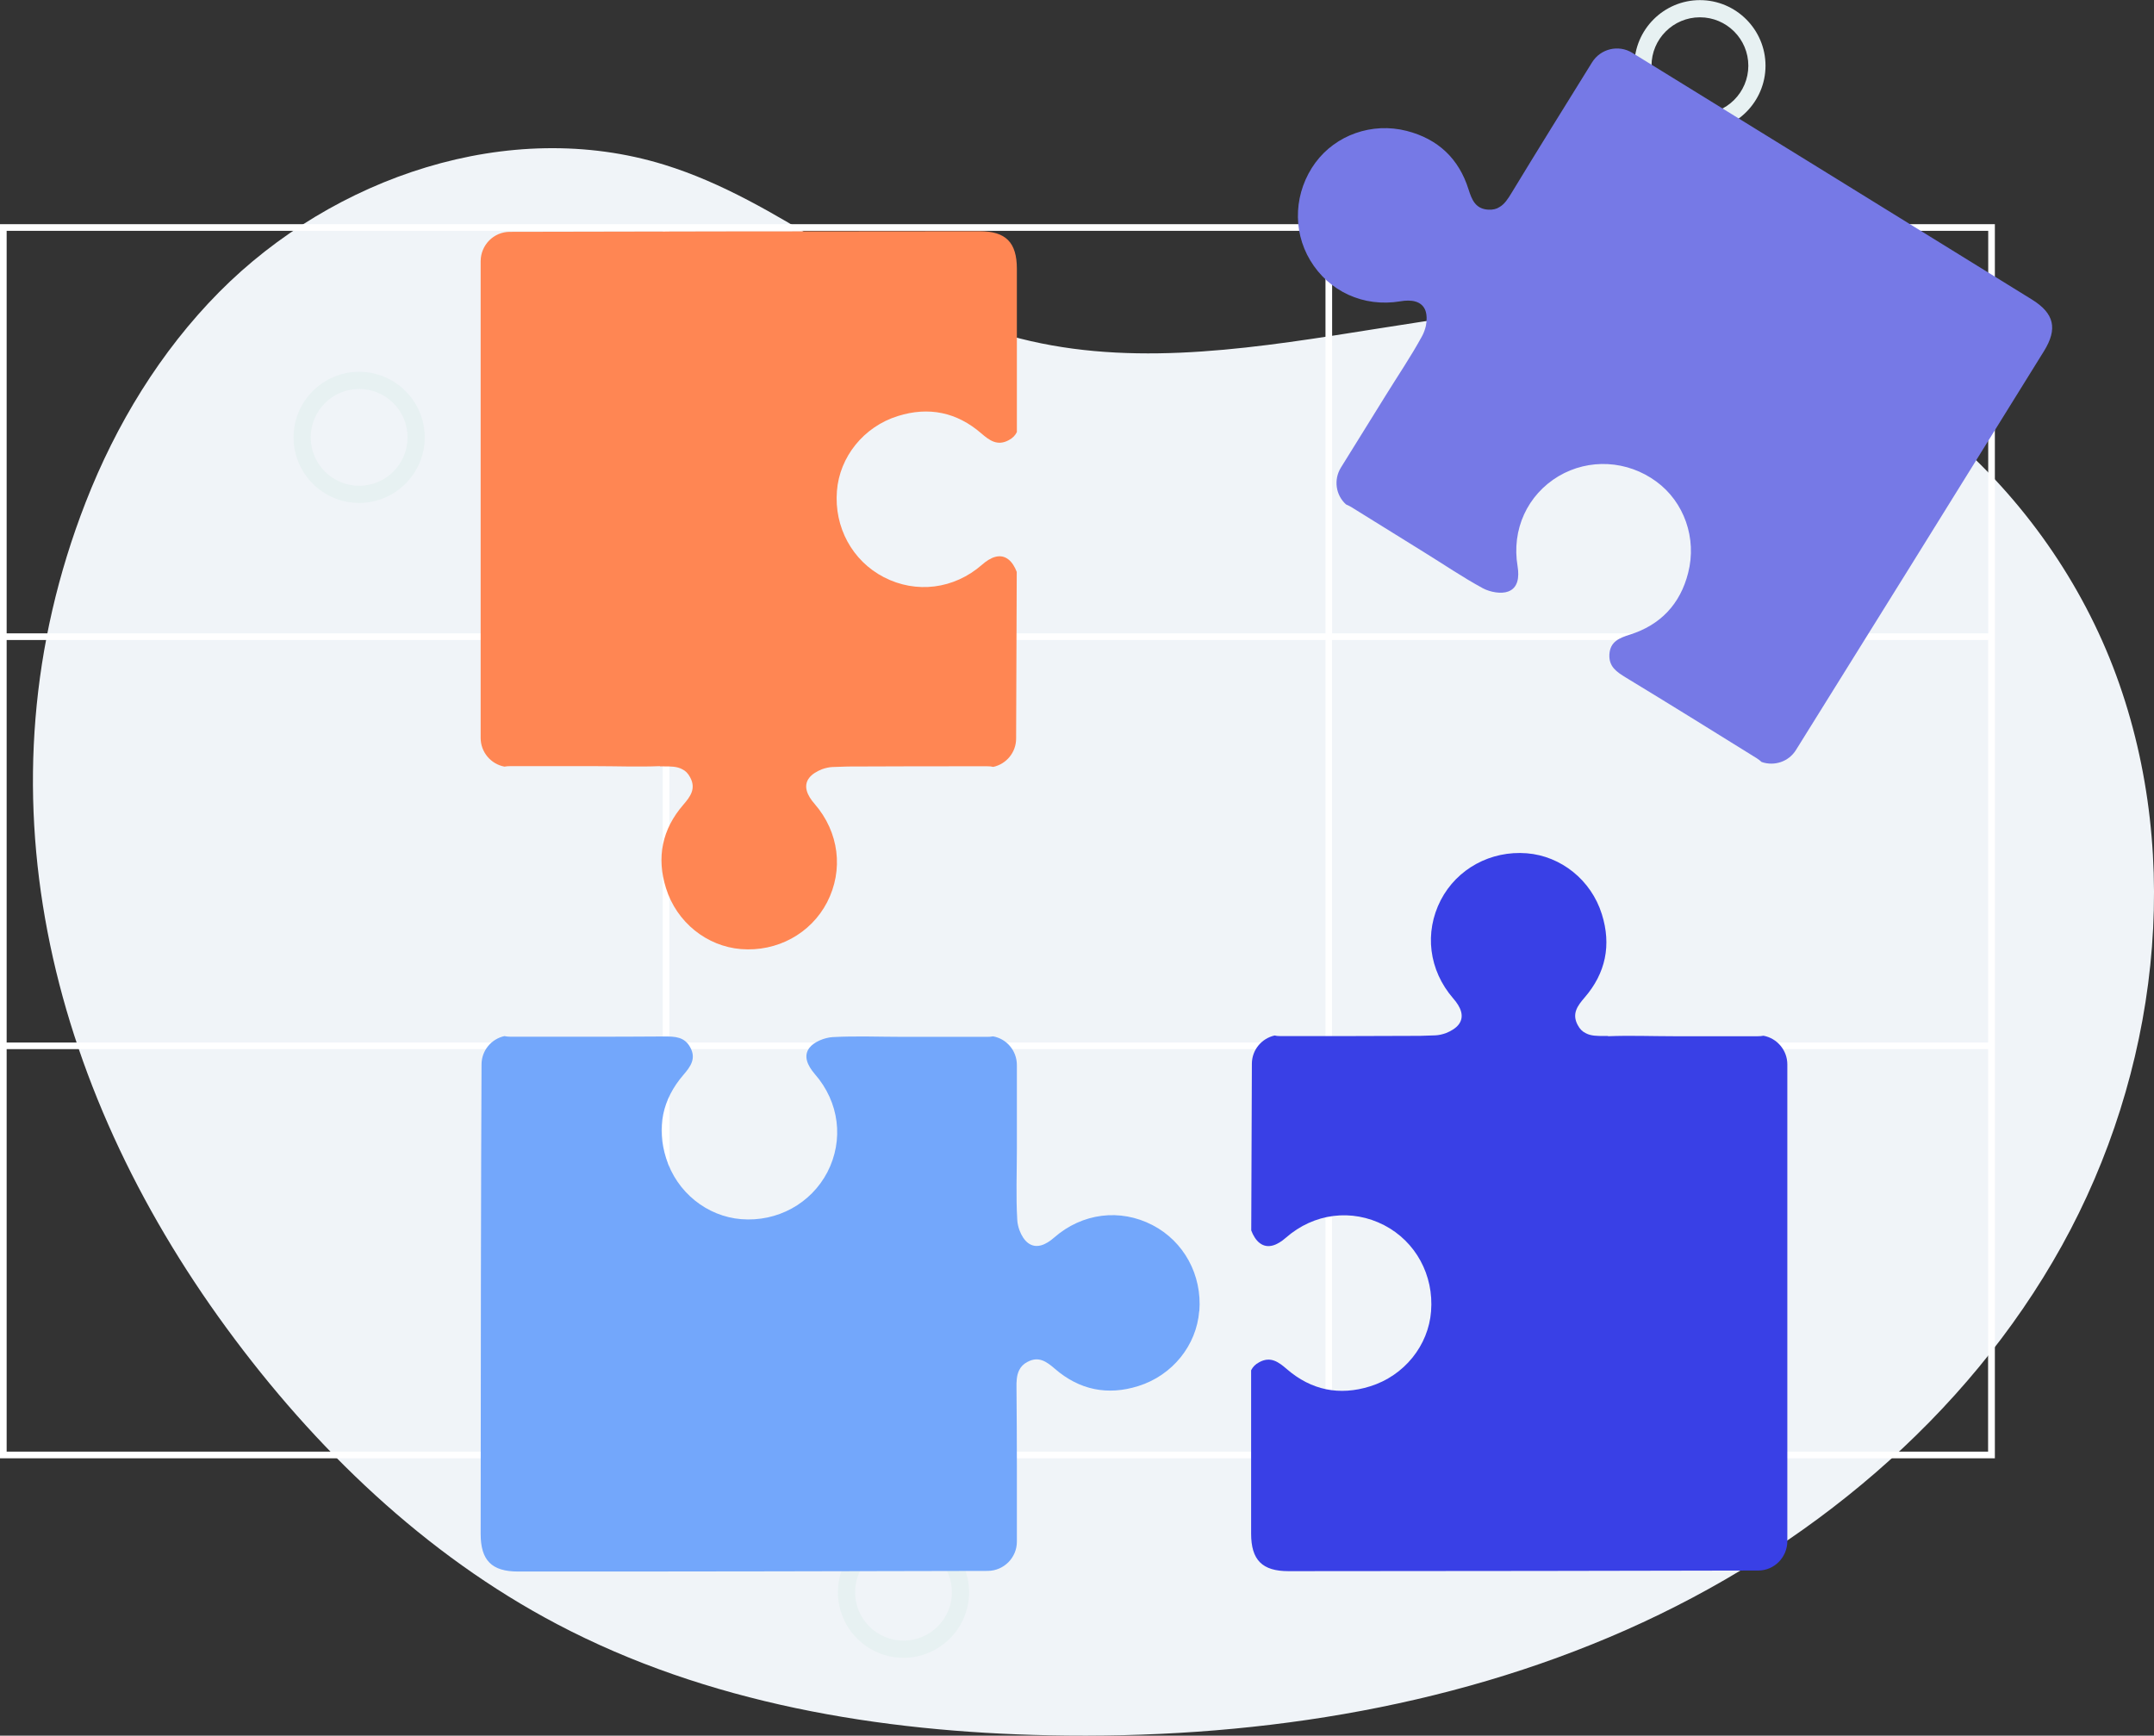<?xml version="1.0" encoding="UTF-8"?>
<svg id="_レイヤー_2" data-name="レイヤー 2" xmlns="http://www.w3.org/2000/svg" viewBox="0 0 171.77 138.42">
  <rect x="0" y="0" width="171.77" height="138.42" fill="#333333" stroke="none"/>
  <defs>
    <style>
      .cls-1 {
        fill: #3940e6;
      }

      .cls-2 {
        fill: #f0f4f8;
      }

      .cls-3 {
        fill: #fff;
      }

      .cls-4 {
        fill: #73a7fb;
      }

      .cls-5 {
        fill: #ff8653;
      }

      .cls-6 {
        fill: #7679e6;
      }

      .cls-7 {
        fill: #e7f1f2;
      }
    </style>
  </defs>
  <g id="_レイヤー_1-2" data-name="レイヤー 1">
    <g>
      <path class="cls-2" d="M17.48,23.29c9.11-9.19,23.14-13.97,35.5-10.15,9.26,2.86,16.69,10.01,25.87,13.12,17.69,5.99,37.09-4.18,55.57-1.41,15.55,2.32,28.9,14.24,34.33,28.99,5.42,14.75,3.29,31.77-4.33,45.51s-20.38,24.28-34.75,30.64c-14.37,6.36-30.3,8.72-46.02,8.4-13.53-.27-27.27-2.56-39.24-8.87-10.52-5.54-19.32-14.01-26.34-23.6C3.88,86.55-2.08,62.92,6.83,40.06c2.42-6.21,5.95-12.02,10.65-16.77Z"/>
      <path class="cls-3" d="M106.23,17.88H0v98.42h159.08V17.88h-52.85ZM53.38,18.41h52.32v32.1h-52.32V18.41ZM105.7,83.14h-52.32v-32.1h52.32v32.1ZM.53,18.41h52.32v32.1H.53V18.41ZM.53,51.04h52.32v32.1H.53v-32.1ZM52.85,115.77H.53v-32.1h52.32v32.1ZM105.7,115.77h-52.32v-32.1h52.32v32.1ZM158.54,115.77h-52.32v-32.1h52.32v32.1ZM158.54,83.14h-52.32v-32.1h52.32v32.1ZM106.23,50.51V18.41h52.32v32.1h-52.32Z"/>
      <path class="cls-7" d="M72.05,132.21c-2.89,0-5.23-2.35-5.23-5.23s2.35-5.23,5.23-5.23,5.23,2.35,5.23,5.23-2.35,5.23-5.23,5.23ZM72.05,123.12c-2.13,0-3.86,1.73-3.86,3.86s1.73,3.86,3.86,3.86,3.86-1.73,3.86-3.86-1.73-3.86-3.86-3.86Z"/>
      <path class="cls-7" d="M28.64,40.11c-2.89,0-5.23-2.35-5.23-5.23s2.35-5.23,5.23-5.23,5.23,2.35,5.23,5.23-2.35,5.23-5.23,5.23ZM28.64,31.02c-2.13,0-3.86,1.73-3.86,3.86s1.73,3.86,3.86,3.86,3.86-1.73,3.86-3.86-1.73-3.86-3.86-3.86Z"/>
      <path class="cls-7" d="M135.56,10.47c-2.89,0-5.23-2.35-5.23-5.23s2.35-5.23,5.23-5.23,5.23,2.35,5.23,5.23-2.35,5.23-5.23,5.23ZM135.56,1.38c-2.13,0-3.86,1.73-3.86,3.86s1.73,3.86,3.86,3.86,3.86-1.73,3.86-3.86-1.73-3.86-3.86-3.86Z"/>
      <path class="cls-4" d="M95.63,104.56c-.21,2.72-2.13,5.13-4.86,5.98-2.45.77-4.7.31-6.65-1.38-.65-.56-1.28-1.03-2.18-.55-.33.17-.53.39-.66.65-.21.41-.23.9-.22,1.44.04,4.07.03,8.13.03,12.25,0,1.28-1.04,2.32-2.32,2.33-6.79.02-26.8.06-37.46.05-2.09,0-2.98-.88-2.98-3,0-10.72.03-30.67.07-37.44,0-1.11.78-2.03,1.82-2.26.16.03.32.05.49.05,4.13,0,8.19.01,12.25-.02.88,0,1.63.02,2.09.88.48.89.01,1.53-.55,2.18-1.68,1.95-2.15,4.2-1.38,6.65.85,2.72,3.26,4.64,5.99,4.86,2.87.23,5.56-1.24,6.87-3.75,1.32-2.56.96-5.58-1.01-7.83-.57-.67-.93-1.43-.42-2.09.37-.48,1.21-.81,1.85-.85,1.86-.1,3.73-.02,5.6-.02h6.73c.16,0,.31-.01.46-.04,1.08.19,1.9,1.14,1.9,2.29v6.73c0,1.87-.08,3.74.03,5.6.01.27.08.57.18.85.15.4.38.78.67,1,.66.51,1.43.16,2.09-.42,2.25-1.97,5.27-2.33,7.84-1,2.51,1.3,3.97,3.98,3.74,6.87Z"/>
      <path class="cls-6" d="M104.9,12.97c1.62-2.2,4.51-3.24,7.28-2.53,2.49.64,4.16,2.21,4.93,4.67.26.82.55,1.55,1.57,1.61.37.02.66-.05.9-.21.4-.23.67-.65.95-1.11,2.11-3.48,4.26-6.93,6.43-10.43.68-1.09,2.11-1.43,3.2-.76,5.78,3.56,22.82,14.07,31.88,19.68,1.77,1.1,2.07,2.32.95,4.12-5.64,9.11-16.18,26.05-19.77,31.8-.58.94-1.73,1.31-2.74.96-.12-.11-.25-.21-.39-.3-3.51-2.18-6.95-4.32-10.43-6.43-.75-.46-1.37-.87-1.32-1.85.06-1.02.79-1.31,1.61-1.57,2.46-.77,4.04-2.44,4.67-4.93.71-2.76-.32-5.66-2.53-7.28-2.32-1.71-5.38-1.87-7.81-.43-2.47,1.48-3.76,4.24-3.26,7.19.14.87.03,1.71-.74,2-.57.22-1.45.05-2.02-.25-1.64-.89-3.19-1.95-4.78-2.93l-5.72-3.55c-.14-.08-.27-.15-.42-.21-.82-.73-1.01-1.97-.41-2.94l3.55-5.72c.98-1.59,2.04-3.14,2.93-4.78.13-.24.23-.52.3-.82.08-.42.08-.86-.04-1.2-.29-.78-1.14-.89-2-.74-2.95.49-5.7-.79-7.19-3.27-1.45-2.42-1.28-5.48.43-7.81Z"/>
      <path class="cls-1" d="M140.63,82.6c-.15.03-.3.04-.46.04h-6.73c-1.74,0-3.48-.07-5.21,0,0,0,0-.01,0-.02-.11,0-.22,0-.33,0-.54,0-1.03,0-1.44-.22-.26-.12-.48-.33-.65-.66-.48-.9-.01-1.53.55-2.18,1.69-1.95,2.15-4.2,1.38-6.65-.85-2.73-3.26-4.64-5.98-4.86-2.88-.23-5.57,1.23-6.87,3.74-1.32,2.57-.96,5.58,1,7.84.58.66.94,1.43.42,2.09-.22.28-.6.51-1,.67-.28.1-.58.17-.85.18-.41.02-.82.03-1.23.04-3.68.02-7.36.02-11.1.02-.17,0-.33-.01-.48-.05-1.04.23-1.82,1.15-1.82,2.26-.01,2.75-.03,7.68-.05,13.29.15.4.38.78.67,1,.66.51,1.43.16,2.09-.42,2.25-1.97,5.27-2.33,7.84-1,2.51,1.3,3.97,3.98,3.74,6.87-.21,2.72-2.13,5.13-4.86,5.98-2.45.77-4.7.31-6.65-1.38-.65-.56-1.28-1.03-2.18-.55-.33.17-.53.39-.66.65,0,4.81,0,9.43,0,13.02,0,2.12.89,3,2.98,3,10.66,0,30.68-.03,37.46-.05,1.28,0,2.31-1.05,2.32-2.33v-38.03c0-1.14-.82-2.09-1.9-2.29Z"/>
      <path class="cls-5" d="M40.22,61.14c.15-.03.3-.04.46-.04h6.73c1.74,0,3.48.07,5.21,0,0,0,0,.01,0,.02.11,0,.22,0,.33,0,.54,0,1.03,0,1.44.22.26.12.48.33.65.66.48.9.01,1.53-.55,2.18-1.69,1.95-2.15,4.2-1.38,6.65.85,2.73,3.26,4.64,5.98,4.86,2.88.23,5.57-1.23,6.87-3.74,1.32-2.57.96-5.58-1-7.84-.58-.66-.94-1.43-.42-2.09.22-.28.6-.51,1-.67.28-.1.58-.17.85-.18.41-.02.82-.03,1.23-.04,3.68-.02,7.36-.02,11.1-.02.17,0,.33.01.49.05,1.04-.23,1.82-1.15,1.82-2.26.01-2.75.03-7.68.05-13.29-.15-.4-.38-.78-.67-1-.66-.51-1.43-.16-2.09.42-2.25,1.97-5.27,2.33-7.84,1-2.51-1.3-3.97-3.98-3.74-6.87.21-2.72,2.13-5.13,4.86-5.98,2.45-.77,4.7-.31,6.65,1.38.65.56,1.28,1.03,2.18.55.33-.17.53-.39.66-.65,0-4.81,0-9.43,0-13.02,0-2.12-.89-3-2.98-3-10.66,0-30.68.03-37.46.05-1.28,0-2.31,1.05-2.32,2.33v38.03c0,1.14.82,2.09,1.9,2.29Z"/>
    </g>
  </g>
</svg>